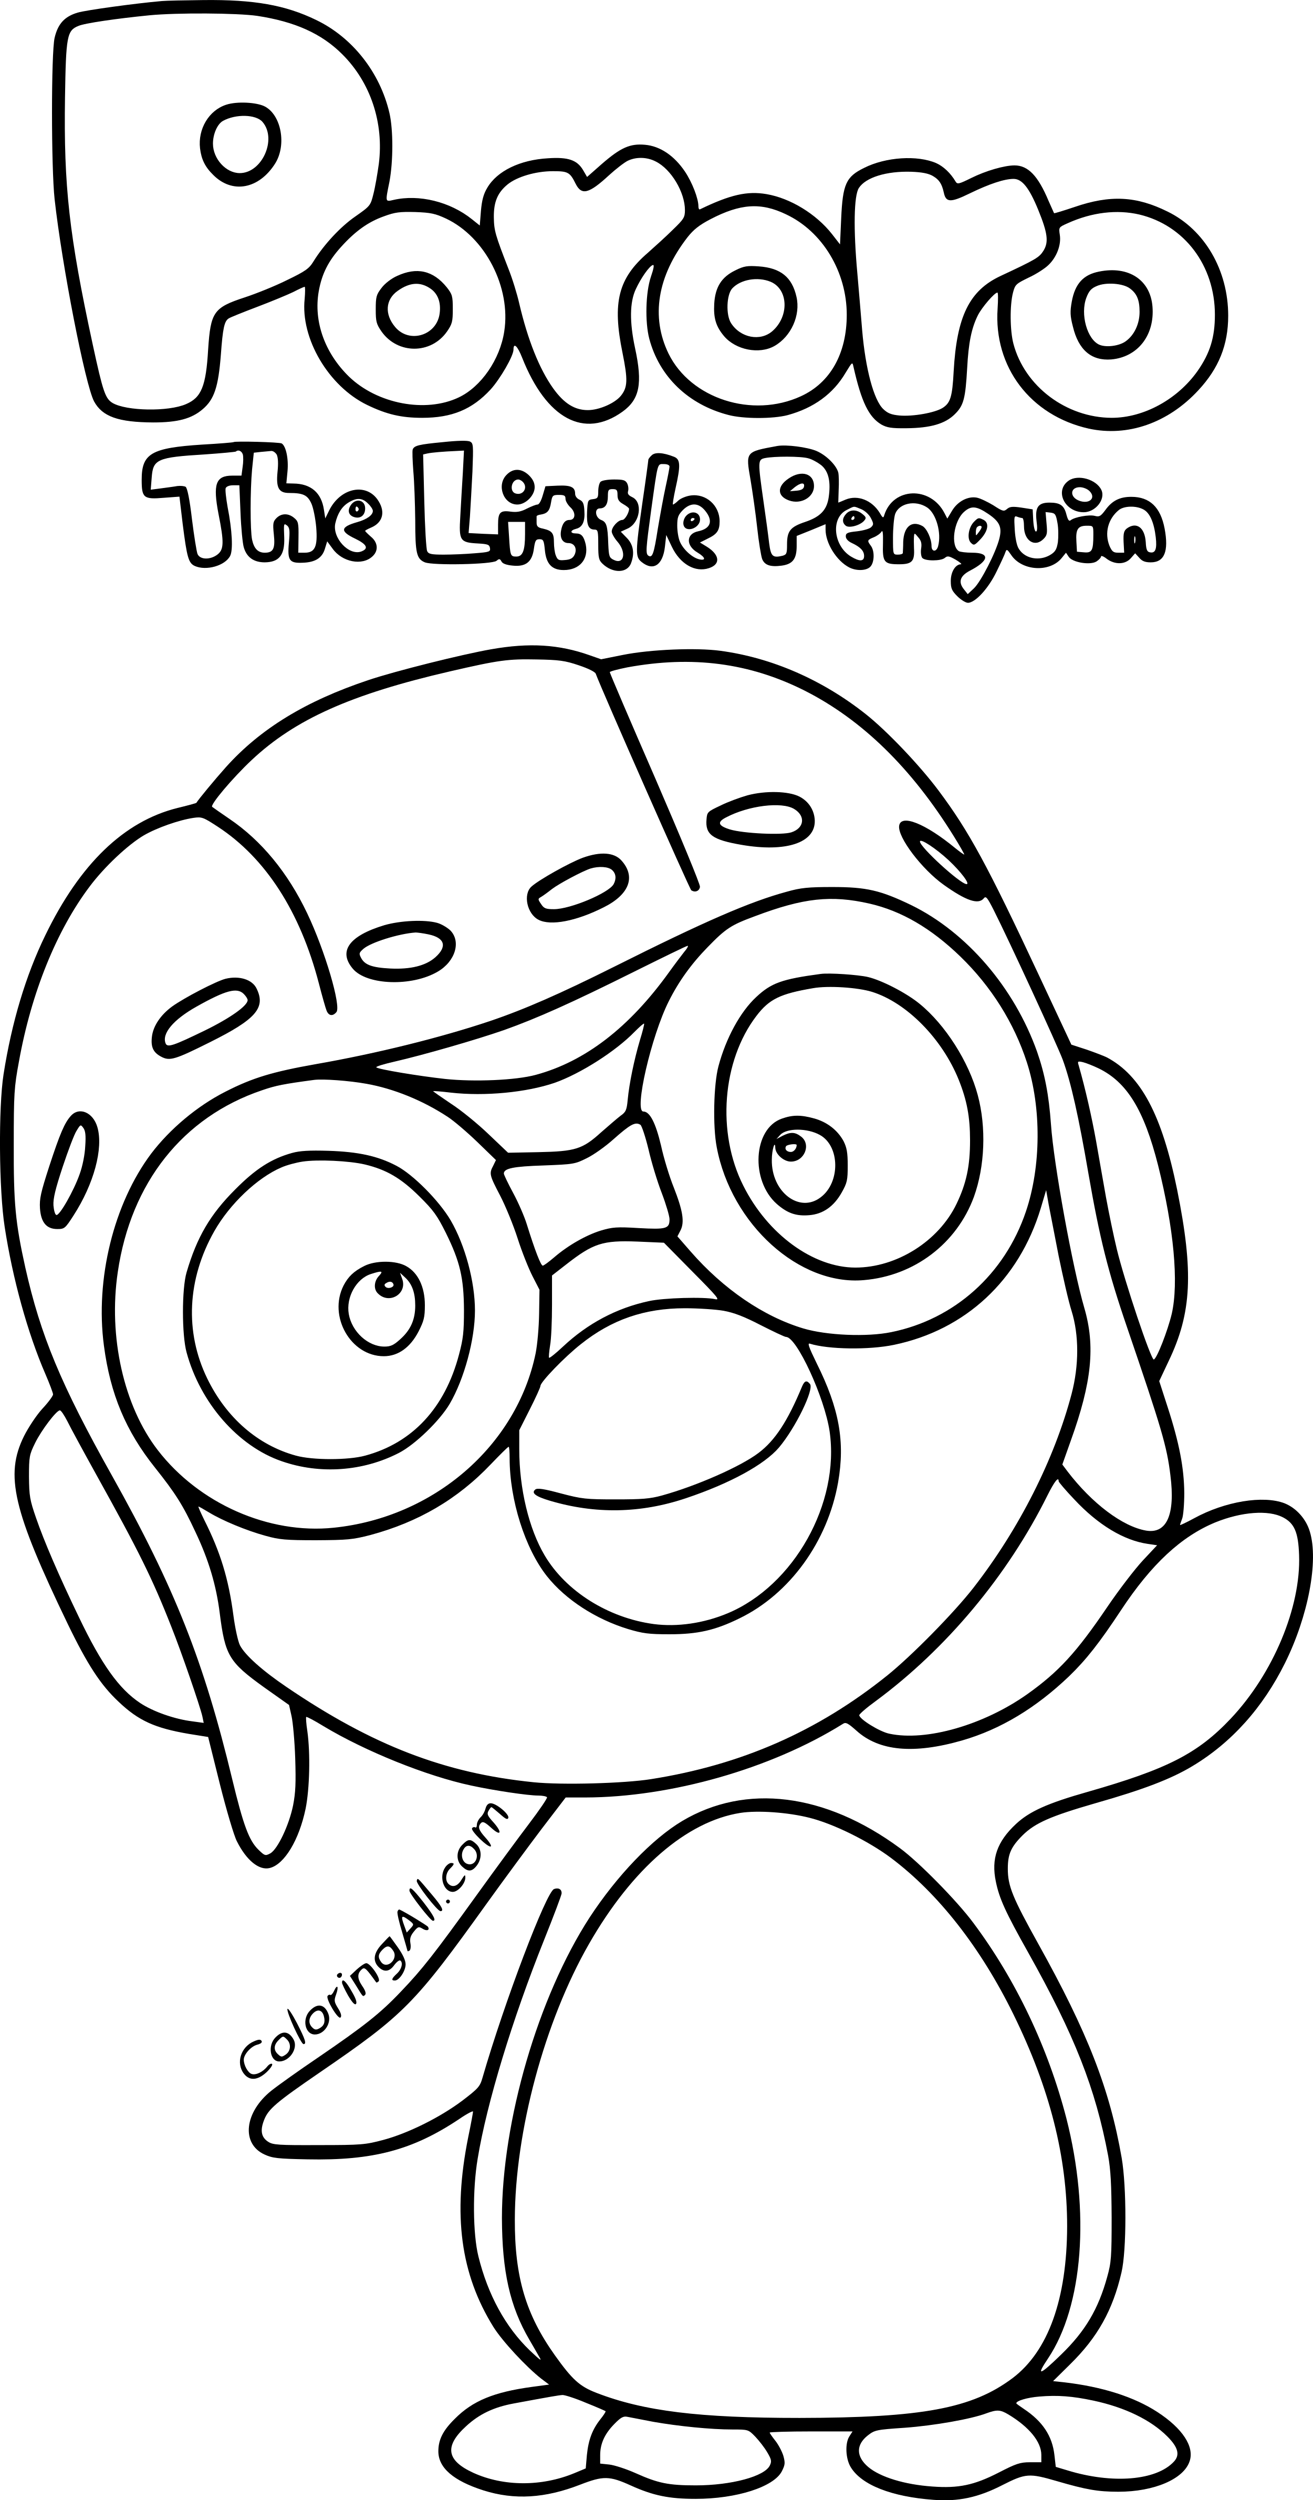 <?xml version="1.0" encoding="UTF-8"?>
<svg xmlns="http://www.w3.org/2000/svg" version="1.0" viewBox="0 0 681.567 1297.563" preserveAspectRatio="xMidYMid meet">
  <g transform="translate(-115.455,1353.84) scale(0.1,-0.1)" fill="#000000" stroke="none">
    <path d="M1995 13533 c-138 -12 -393 -47 -437 -60 -68 -20 -103 -58 -120 -131 -18 -78 -18 -672 0 -837 38 -343 159 -964 205 -1050 43 -79 126 -108 307 -109 127 0 199 19 257 69 60 51 81 116 94 282 10 138 18 175 41 189 7 5 74 32 148 60 74 28 158 63 187 77 29 15 55 27 59 27 3 0 3 -28 0 -63 -22 -205 124 -453 324 -550 101 -49 177 -67 286 -67 154 0 259 43 355 147 50 55 119 174 119 207 0 39 21 19 45 -42 126 -318 322 -423 521 -280 89 64 105 146 65 330 -29 135 -28 238 4 306 27 58 69 118 88 125 9 3 5 -18 -10 -62 -27 -80 -31 -234 -8 -321 52 -196 202 -341 410 -395 78 -21 232 -21 308 -1 136 37 237 111 301 220 35 57 35 58 41 30 41 -181 79 -260 145 -299 29 -16 52 -20 130 -19 124 1 201 23 251 73 46 45 55 81 64 239 7 131 22 207 56 275 21 41 86 117 101 117 4 0 4 -37 1 -83 -21 -303 170 -555 473 -623 202 -44 412 29 569 199 106 114 155 235 155 387 0 236 -122 446 -314 540 -163 81 -298 88 -484 24 -57 -19 -105 -34 -106 -32 -1 2 -14 31 -29 65 -54 129 -106 183 -176 183 -53 0 -150 -28 -226 -66 -63 -31 -71 -33 -80 -18 -26 44 -63 79 -101 96 -97 42 -261 32 -374 -25 -94 -46 -111 -84 -119 -263 l-6 -134 -42 54 c-82 104 -216 186 -340 207 -100 17 -188 -3 -345 -79 -5 -2 -8 5 -8 15 0 41 -32 124 -70 181 -56 83 -129 132 -207 139 -78 7 -126 -14 -225 -100 l-76 -67 -21 36 c-31 52 -77 68 -181 61 -146 -8 -265 -66 -316 -153 -20 -33 -28 -65 -33 -120 l-6 -76 -40 32 c-114 92 -276 131 -407 101 -44 -10 -44 -14 -22 94 20 105 20 272 0 357 -49 211 -193 393 -381 483 -159 77 -321 106 -585 103 -96 -1 -193 -3 -215 -5z m495 -77 c196 -30 334 -92 441 -199 147 -146 217 -356 190 -569 -7 -51 -19 -121 -28 -156 -15 -61 -17 -63 -94 -117 -78 -54 -163 -146 -217 -233 -23 -38 -42 -51 -137 -97 -60 -30 -159 -70 -220 -90 -162 -53 -177 -76 -190 -270 -11 -191 -35 -250 -115 -284 -92 -40 -309 -36 -381 6 -38 23 -50 58 -103 303 -123 569 -151 822 -144 1283 5 318 10 347 70 371 32 14 196 38 368 55 144 14 456 12 560 -3z m2069 -756 c80 -40 151 -160 151 -252 0 -38 -6 -47 -63 -102 -34 -34 -93 -87 -130 -120 -153 -132 -185 -256 -131 -519 28 -139 27 -178 -8 -222 -31 -39 -113 -75 -172 -75 -69 0 -124 35 -180 113 -72 101 -132 252 -176 440 -11 49 -36 130 -56 180 -68 175 -75 198 -76 267 -1 80 19 128 71 171 49 40 146 69 236 69 78 0 88 -5 118 -66 31 -61 69 -51 173 45 35 32 79 66 97 75 44 21 100 20 146 -4z m1438 -75 c33 -19 47 -41 57 -87 11 -51 35 -52 135 -3 101 49 179 75 227 75 44 0 81 -46 128 -161 49 -120 55 -167 27 -212 -22 -35 -39 -45 -223 -131 -162 -76 -227 -210 -243 -494 -7 -134 -17 -165 -58 -191 -41 -25 -153 -45 -223 -39 -42 4 -61 11 -84 33 -50 47 -93 210 -110 409 -5 61 -16 194 -25 296 -21 230 -18 404 8 443 36 55 143 88 272 84 56 -2 90 -9 112 -22z m-762 -199 c189 -89 315 -298 315 -521 0 -201 -85 -353 -238 -423 -252 -116 -572 -13 -687 221 -93 191 -58 403 99 605 31 39 60 62 117 92 157 82 263 89 394 26z m-1765 -22 c203 -96 338 -357 302 -586 -22 -145 -120 -287 -236 -342 -172 -82 -423 -34 -570 108 -126 123 -184 286 -157 442 16 91 50 158 116 231 74 82 141 130 223 159 57 21 81 24 162 22 81 -3 104 -8 160 -34z m3599 21 c234 -56 392 -265 392 -520 0 -117 -25 -199 -90 -292 -104 -147 -279 -243 -446 -243 -236 1 -452 164 -510 385 -18 69 -19 200 -2 265 11 42 16 46 82 78 39 18 85 48 102 65 43 41 67 105 59 156 -6 40 -6 40 41 61 126 57 256 72 372 45z M2329 12995 c-90 -29 -148 -126 -136 -227 7 -57 26 -96 69 -138 99 -99 237 -73 321 60 60 96 32 251 -54 296 -43 22 -145 27 -200 9z m188 -89 c77 -89 -2 -266 -118 -266 -71 0 -139 74 -139 153 0 50 23 102 52 118 67 37 171 34 205 -5z M4973 12136 c-73 -35 -106 -87 -111 -175 -4 -74 9 -117 51 -167 61 -72 183 -96 262 -51 86 49 136 159 114 255 -23 102 -82 150 -196 158 -58 4 -76 2 -120 -20z m182 -60 c92 -39 97 -179 9 -256 -63 -55 -166 -35 -215 42 -27 43 -23 146 6 179 43 47 132 63 200 35z M3215 12106 c-29 -13 -63 -39 -80 -62 -27 -35 -30 -46 -30 -111 0 -63 3 -76 30 -115 84 -119 257 -119 340 0 27 39 30 52 30 117 0 67 -3 76 -31 112 -71 88 -156 107 -259 59z m175 -66 c37 -26 54 -70 47 -126 -13 -116 -157 -161 -231 -73 -56 66 -51 143 13 188 63 45 118 48 171 11z M6860 12129 c-82 -16 -125 -63 -142 -156 -9 -51 -9 -73 6 -130 29 -121 96 -178 199 -170 137 12 226 125 214 274 -11 139 -124 213 -277 182z m159 -87 c37 -27 51 -60 51 -122 0 -62 -27 -120 -71 -152 -33 -25 -101 -34 -137 -19 -64 27 -101 159 -68 245 13 34 25 48 54 60 47 21 136 14 171 -12z M3455 11244 c-127 -12 -150 -18 -158 -38 -3 -8 -1 -58 3 -112 5 -55 9 -170 10 -256 0 -171 7 -200 50 -218 41 -17 350 -11 372 8 14 12 18 11 26 -4 6 -11 26 -18 58 -21 68 -7 101 19 110 88 6 42 10 49 29 49 20 0 23 -6 28 -57 7 -72 37 -103 98 -103 82 0 130 56 114 133 -10 42 -22 57 -51 57 -31 0 -31 16 1 24 33 8 47 38 43 94 -2 38 -8 49 -25 57 -14 6 -23 19 -23 31 0 35 -23 45 -91 42 l-63 -3 -14 -47 c-8 -28 -19 -48 -27 -48 -8 0 -33 -10 -55 -21 -31 -16 -51 -20 -84 -16 -55 8 -66 -4 -66 -67 l0 -51 -76 3 -77 4 7 86 c3 48 9 153 13 233 5 137 5 147 -13 156 -12 6 -64 5 -139 -3z m102 -161 c-4 -65 -10 -165 -13 -223 -8 -128 -2 -137 91 -142 52 -3 60 -6 63 -24 3 -19 -3 -21 -80 -27 -46 -4 -118 -7 -160 -7 -64 0 -79 3 -86 18 -5 9 -12 126 -15 259 l-6 243 22 5 c23 5 82 10 151 13 l39 2 -6 -117z m533 -133 c0 -12 12 -32 26 -45 29 -27 26 -65 -5 -65 -23 0 -37 -17 -44 -55 -7 -39 8 -65 38 -65 32 0 47 -29 32 -61 -9 -18 -22 -25 -50 -27 -32 -3 -38 0 -47 23 -6 14 -10 46 -10 69 0 48 -10 60 -57 71 -26 5 -33 12 -33 31 0 13 0 27 0 32 -1 4 10 9 22 10 34 6 46 19 53 63 6 36 9 39 41 39 28 0 34 -4 34 -20z m-210 -184 c0 -85 -12 -116 -45 -116 -31 0 -32 4 -38 103 l-5 77 44 0 44 0 0 -64z M2367 11244 c-2 -2 -75 -8 -164 -13 -263 -17 -313 -46 -313 -182 0 -95 10 -103 115 -94 l81 6 17 -143 c22 -173 30 -202 63 -217 59 -26 156 1 183 52 16 30 11 132 -13 254 -8 46 -13 89 -10 98 4 9 19 15 39 15 l32 0 6 -142 c3 -79 11 -160 17 -180 15 -52 52 -78 109 -78 75 1 104 38 101 128 -3 75 -3 77 16 62 12 -11 14 -27 8 -90 -8 -91 3 -105 72 -102 65 2 101 25 115 72 l12 39 28 -38 c50 -70 154 -90 207 -40 32 29 29 72 -8 102 -16 14 -30 28 -30 30 0 3 14 10 30 17 60 25 76 79 40 137 -59 98 -196 73 -256 -46 l-21 -43 -7 45 c-13 88 -67 135 -158 136 l-37 1 6 63 c6 65 -8 130 -30 144 -11 7 -244 13 -250 7z m48 -64 c3 -11 3 -40 -1 -65 l-6 -45 -48 0 c-86 0 -101 -44 -71 -200 29 -145 28 -183 -5 -209 -37 -29 -91 -28 -104 2 -5 12 -18 93 -29 181 -12 103 -24 162 -33 168 -7 4 -26 6 -43 4 -16 -3 -54 -8 -84 -12 l-54 -7 5 63 c7 95 28 105 274 120 87 6 160 13 163 15 11 11 30 4 36 -15z m176 -1 c7 -15 9 -46 4 -91 -8 -82 7 -108 60 -108 74 0 96 -11 116 -55 10 -22 21 -78 25 -123 8 -100 -6 -132 -60 -132 l-33 0 1 81 c1 73 -1 82 -23 100 -30 25 -66 24 -91 -1 -18 -18 -20 -28 -14 -85 8 -74 -3 -95 -47 -95 -35 0 -56 21 -66 68 -10 49 -10 254 0 364 l9 87 36 4 c21 2 45 4 54 5 10 1 22 -8 29 -19z m474 -254 c14 -13 25 -30 25 -38 0 -22 -31 -44 -80 -58 -89 -25 -92 -48 -12 -86 62 -30 72 -52 31 -67 -64 -22 -150 71 -134 146 12 52 34 87 68 108 43 27 73 25 102 -5z M2975 10916 c-19 -29 -10 -54 21 -62 31 -8 54 11 54 46 0 45 -50 55 -75 16z m40 -15 c3 -5 1 -12 -5 -16 -5 -3 -10 1 -10 9 0 18 6 21 15 7z M5190 11224 c-168 -31 -165 -28 -139 -179 10 -60 26 -171 34 -245 8 -74 20 -147 26 -163 13 -32 43 -42 102 -34 57 8 77 35 77 102 l0 52 75 30 75 31 0 -28 c0 -71 57 -162 122 -196 38 -20 91 -18 111 4 21 23 22 82 2 108 -20 27 -19 30 15 44 17 7 35 20 40 29 7 11 9 -8 8 -60 -3 -98 5 -109 83 -109 68 0 82 15 78 83 -1 23 -1 51 0 62 2 19 3 18 22 -5 16 -18 19 -33 15 -59 -3 -19 0 -41 6 -48 14 -17 97 -17 117 0 14 12 22 10 56 -9 22 -13 34 -24 28 -24 -29 0 -53 -40 -53 -86 0 -39 5 -51 34 -80 19 -19 44 -34 55 -34 38 0 107 75 149 163 22 45 43 90 46 101 6 16 9 14 29 -15 56 -85 203 -93 264 -15 l21 26 14 -21 c19 -30 113 -45 145 -24 13 9 23 20 23 26 0 5 14 0 30 -13 42 -31 96 -30 125 4 l22 25 21 -23 c15 -18 31 -24 60 -24 71 0 94 57 72 175 -21 111 -77 165 -173 165 -60 0 -100 -20 -135 -69 -24 -32 -31 -36 -54 -30 -29 8 -105 -6 -125 -22 -9 -8 -15 0 -23 30 -12 47 -33 61 -88 61 -58 0 -75 -24 -67 -94 5 -37 4 -56 -3 -56 -6 0 -12 25 -14 58 l-3 57 -58 9 c-47 7 -61 5 -75 -7 -16 -14 -22 -13 -71 19 -30 18 -69 37 -87 40 -46 8 -99 -20 -128 -69 l-24 -40 -15 29 c-73 141 -266 134 -312 -10 -5 -18 -8 -17 -24 11 -41 66 -114 94 -176 69 -21 -9 -38 -16 -39 -16 0 0 1 30 2 66 2 36 1 76 -2 90 -10 38 -62 90 -113 112 -48 20 -156 34 -203 26z m160 -64 c20 -5 50 -22 69 -37 37 -32 49 -85 37 -167 -10 -65 -44 -100 -121 -126 -78 -26 -95 -47 -95 -117 0 -47 -2 -53 -24 -59 -51 -12 -60 -3 -69 66 -4 36 -17 133 -29 215 -30 210 -30 218 7 226 48 10 187 10 225 -1z m617 -255 c47 -31 76 -132 57 -202 -9 -31 -34 -29 -34 2 0 38 -25 92 -48 104 -56 30 -96 -5 -99 -83 0 -28 -2 -54 -2 -58 -1 -5 -12 -8 -26 -8 -25 0 -25 1 -25 89 0 48 5 103 11 121 20 57 105 75 166 35z m-342 -9 c19 -8 41 -28 50 -46 15 -29 15 -34 2 -47 -8 -9 -41 -18 -74 -22 -49 -5 -58 -9 -58 -26 0 -12 11 -25 30 -34 45 -21 65 -41 65 -68 0 -29 -23 -30 -68 -3 -92 56 -106 201 -22 242 42 21 33 21 75 4z m660 -25 c59 -40 72 -69 57 -128 -18 -72 -96 -224 -132 -258 l-32 -30 -19 24 c-32 39 -21 71 31 98 100 52 105 93 11 93 -31 0 -62 4 -69 8 -44 28 -27 156 27 204 37 33 64 31 126 -11z m804 24 c34 -17 56 -68 65 -145 7 -61 -2 -84 -30 -78 -15 2 -20 14 -22 53 -5 76 -48 107 -98 71 -15 -12 -19 -25 -17 -70 l3 -56 -31 0 c-25 0 -32 6 -45 35 -27 67 -8 141 49 187 27 21 88 23 126 3z m-445 -72 c5 -28 5 -72 2 -98 -6 -37 -13 -50 -39 -66 -56 -34 -131 -21 -163 30 -11 15 -19 54 -22 100 -4 67 -3 74 12 68 10 -4 22 -7 27 -7 5 0 9 -19 9 -43 0 -75 56 -111 101 -66 19 19 21 29 16 81 l-5 59 26 -3 c24 -3 28 -9 36 -55z m186 -60 c0 -82 -7 -95 -49 -91 l-36 3 -3 53 c-4 64 8 82 54 82 34 0 34 0 34 -47z m217 -40 c-3 -10 -5 -4 -5 12 0 17 2 24 5 18 2 -7 2 -21 0 -30z M5248 11055 c-61 -41 -60 -92 3 -114 62 -22 129 17 129 75 0 65 -65 85 -132 39z m80 -42 c-2 -12 -14 -19 -38 -21 l-35 -3 25 21 c31 24 53 26 48 3z M5547 10872 c-21 -23 -22 -46 -2 -62 17 -14 76 2 96 27 11 13 10 18 -10 34 -29 24 -63 24 -84 1z m43 -22 c0 -5 -5 -10 -11 -10 -5 0 -7 5 -4 10 3 6 8 10 11 10 2 0 4 -4 4 -10z M6211 10831 c-29 -29 -38 -88 -17 -109 16 -16 19 -15 52 20 38 42 44 82 15 98 -26 13 -28 13 -50 -9z m39 -28 c0 -5 -7 -17 -15 -27 -15 -20 -15 -20 -15 0 0 12 3 24 7 27 9 9 23 9 23 0z M4537 11175 c-10 -9 -17 -19 -17 -23 0 -4 -13 -102 -30 -217 -38 -266 -38 -287 -4 -314 60 -48 109 -15 120 79 l7 62 29 -61 c43 -90 121 -135 193 -111 61 20 56 69 -11 111 l-36 22 38 19 c51 24 64 43 64 91 0 82 -70 145 -150 134 -23 -3 -52 -15 -64 -26 -12 -12 -25 -21 -28 -21 -3 0 3 37 13 83 27 120 26 152 -8 165 -56 22 -99 25 -116 7z m93 -58 c0 -7 -9 -54 -20 -104 -11 -50 -29 -149 -41 -220 -20 -129 -28 -151 -48 -139 -16 10 -14 34 14 239 35 251 31 237 66 237 17 0 29 -5 29 -13z m184 -228 c44 -53 31 -94 -36 -108 -62 -13 -64 -74 -3 -110 42 -25 46 -44 8 -35 -36 9 -82 51 -99 91 -8 18 -14 55 -14 83 0 44 5 56 29 81 40 40 81 39 115 -2z M4716 10861 c-10 -11 -16 -30 -14 -43 7 -50 92 -21 86 30 -4 35 -46 42 -72 13z m44 -15 c0 -3 -4 -8 -10 -11 -5 -3 -10 -1 -10 4 0 6 5 11 10 11 6 0 10 -2 10 -4z M3785 11075 c-54 -53 -18 -155 55 -155 43 0 90 47 90 90 0 22 -9 41 -29 61 -38 37 -82 39 -116 4z m83 -37 c29 -29 3 -72 -36 -61 -35 9 -24 73 13 73 6 0 16 -5 23 -12z M6702 11044 c-75 -52 -21 -164 78 -164 61 0 114 67 92 115 -26 56 -122 83 -170 49z m108 -54 c36 -36 -1 -70 -54 -50 -50 19 -47 70 4 70 17 0 39 -9 50 -20z M4272 11038 c-7 -7 -12 -29 -12 -49 0 -34 -3 -38 -27 -41 -27 -3 -28 -6 -31 -66 -3 -68 7 -92 39 -92 17 0 19 -8 19 -78 0 -69 3 -81 23 -100 53 -50 127 -49 147 3 20 52 12 97 -21 131 l-32 33 37 17 c63 30 78 136 23 162 -21 10 -26 18 -22 32 3 11 1 28 -5 40 -9 17 -21 20 -68 20 -32 0 -63 -5 -70 -12z m88 -68 c0 -24 7 -35 30 -48 16 -9 30 -20 30 -24 0 -21 -22 -58 -35 -58 -21 0 -55 -36 -55 -60 0 -10 14 -35 30 -53 48 -56 34 -121 -20 -94 -23 11 -25 19 -28 82 -3 96 -9 114 -37 125 -31 12 -36 60 -7 60 28 0 42 21 42 62 0 34 3 38 25 38 21 0 25 -5 25 -30z M3705 10169 c-154 -27 -498 -113 -638 -160 -326 -109 -560 -252 -739 -451 -59 -66 -144 -169 -154 -186 -1 -2 -45 -14 -99 -27 -276 -69 -505 -289 -685 -660 -102 -209 -175 -454 -217 -722 -27 -172 -24 -603 6 -793 41 -267 119 -550 211 -762 22 -51 40 -99 40 -106 0 -8 -25 -42 -56 -75 -31 -34 -73 -98 -95 -142 -100 -202 -57 -385 227 -974 102 -211 171 -317 264 -404 104 -99 189 -137 365 -167 l100 -16 61 -245 c34 -135 73 -267 88 -296 50 -100 116 -153 171 -139 76 19 152 145 186 308 21 104 25 288 9 402 -6 38 -8 71 -6 74 3 2 43 -19 90 -48 218 -131 536 -259 766 -308 120 -26 295 -52 348 -52 23 0 43 -4 46 -9 3 -4 -39 -66 -93 -137 -54 -71 -176 -237 -271 -369 -222 -308 -283 -386 -394 -502 -108 -114 -191 -179 -431 -343 -99 -67 -207 -144 -241 -171 -141 -112 -159 -276 -36 -332 41 -19 69 -22 223 -25 339 -7 546 48 787 209 39 27 72 44 72 39 0 -6 -11 -66 -25 -133 -81 -404 -40 -710 131 -985 47 -75 171 -208 249 -269 l40 -30 -90 -12 c-197 -27 -307 -72 -400 -166 -61 -60 -85 -108 -85 -168 0 -86 78 -153 234 -203 161 -51 321 -41 503 30 119 46 151 46 263 -5 115 -52 198 -69 335 -69 213 0 406 62 448 143 17 34 18 43 8 80 -7 23 -26 59 -42 79 -16 20 -29 39 -29 42 0 3 97 6 215 6 l215 0 -16 -25 c-24 -36 -20 -118 7 -161 56 -92 212 -153 429 -169 129 -10 232 12 357 76 122 62 140 63 284 21 151 -44 212 -55 319 -55 186 0 340 66 370 159 25 75 -37 170 -168 255 -120 78 -285 131 -484 154 l-57 6 88 87 c143 140 222 282 267 477 27 113 27 445 1 595 -62 357 -177 651 -432 1109 -134 241 -159 301 -159 391 0 76 16 113 77 174 65 64 145 99 377 166 250 71 393 126 503 192 204 122 367 304 482 536 120 242 175 529 129 681 -19 66 -71 124 -132 148 -110 42 -308 10 -469 -78 -40 -22 -73 -37 -73 -35 0 3 5 17 11 33 6 15 11 75 11 133 -1 128 -25 257 -86 445 l-44 136 49 104 c120 250 130 462 44 889 -79 389 -188 593 -365 687 -14 7 -61 25 -104 40 l-80 26 -168 359 c-268 573 -364 749 -521 959 -97 130 -267 309 -378 397 -226 179 -488 293 -755 329 -126 17 -363 7 -504 -21 l-115 -23 -60 21 c-158 56 -312 66 -510 31z m453 -83 c51 -17 85 -34 89 -44 32 -87 487 -1118 496 -1124 20 -13 42 -4 45 18 2 12 -103 265 -232 563 -130 298 -236 546 -236 551 0 4 41 15 91 25 338 62 634 23 919 -120 299 -151 556 -402 776 -757 30 -48 54 -91 54 -94 0 -3 -21 12 -47 33 -155 128 -282 178 -291 116 -9 -59 118 -226 232 -307 115 -82 179 -104 207 -70 11 14 18 6 52 -61 81 -161 331 -703 358 -776 43 -117 83 -297 134 -594 58 -333 101 -506 200 -795 179 -524 207 -618 225 -768 26 -204 -19 -305 -126 -287 -122 21 -281 141 -408 307 l-27 36 44 124 c109 302 128 491 70 689 -60 205 -159 746 -173 953 -11 153 -32 261 -72 376 -118 332 -365 620 -653 761 -160 77 -232 94 -410 94 -125 0 -164 -4 -235 -24 -192 -52 -423 -152 -898 -390 -280 -140 -465 -221 -642 -281 -256 -86 -590 -169 -905 -224 -226 -40 -329 -71 -470 -143 -146 -74 -288 -193 -386 -322 -194 -259 -291 -651 -245 -996 33 -252 114 -444 265 -633 105 -132 145 -194 210 -334 69 -145 108 -277 126 -420 28 -222 48 -255 230 -386 l130 -92 13 -58 c7 -31 16 -129 19 -218 4 -128 2 -178 -11 -245 -21 -103 -80 -227 -118 -249 -26 -14 -29 -13 -62 19 -49 48 -78 126 -136 366 -147 611 -298 993 -624 1575 -266 474 -371 728 -450 1080 -52 235 -61 333 -60 640 0 262 2 296 27 430 64 356 195 680 368 909 75 100 197 215 280 264 67 39 183 80 259 91 42 6 50 3 125 -46 248 -162 428 -441 525 -814 17 -66 35 -129 40 -141 11 -27 32 -30 51 -7 25 31 -59 318 -152 513 -100 210 -237 377 -404 490 -44 30 -84 58 -89 62 -12 10 105 149 205 243 225 211 514 341 1029 460 255 59 303 65 450 62 116 -2 147 -6 218 -30z m1921 -1012 c64 -60 112 -124 93 -124 -32 0 -242 192 -242 221 0 19 82 -35 149 -97z m-411 -225 c166 -38 320 -128 472 -275 160 -155 279 -345 345 -549 76 -235 74 -541 -5 -774 -110 -326 -372 -560 -699 -626 -126 -26 -335 -17 -456 19 -207 62 -415 204 -586 400 l-68 78 16 31 c22 43 12 103 -35 223 -22 54 -52 152 -66 217 -28 118 -58 177 -92 177 -49 0 41 391 132 572 52 104 118 195 202 281 94 97 122 115 244 160 254 96 397 111 596 66z m-962 -251 c-14 -18 -49 -64 -77 -103 -208 -290 -438 -466 -694 -535 -103 -28 -319 -37 -470 -21 -137 15 -347 50 -357 60 -5 4 38 17 95 30 148 34 423 113 569 164 171 61 350 141 673 302 149 74 274 135 279 135 5 0 -3 -15 -18 -32z m-230 -459 c-30 -102 -55 -223 -63 -307 -5 -55 -10 -65 -37 -84 -16 -12 -61 -51 -100 -85 -98 -89 -134 -100 -328 -104 l-156 -3 -101 96 c-55 53 -143 125 -196 159 -52 35 -94 64 -92 65 1 1 43 -2 92 -8 176 -20 393 1 539 51 133 47 316 163 415 265 25 25 46 44 49 42 2 -2 -8 -42 -22 -87z m2381 -145 c147 -71 236 -215 309 -503 82 -327 108 -609 71 -771 -21 -88 -77 -232 -93 -237 -14 -5 -152 406 -192 572 -16 66 -41 186 -56 268 -14 81 -38 213 -52 295 -22 122 -55 269 -90 391 -7 22 -5 23 22 17 16 -4 52 -18 81 -32z m-3801 -80 c142 -25 294 -87 423 -172 31 -20 100 -79 153 -130 l97 -94 -14 -29 c-22 -41 -20 -49 36 -156 28 -54 69 -154 91 -223 22 -69 57 -156 77 -195 l36 -70 -2 -125 c-1 -70 -9 -160 -18 -205 -99 -480 -529 -852 -1048 -905 -337 -35 -699 125 -913 402 -177 229 -258 589 -208 925 68 464 338 804 748 943 72 25 114 33 271 54 47 6 182 -4 271 -20z m1423 -213 c7 -5 26 -62 42 -128 15 -66 46 -168 69 -227 22 -58 40 -119 40 -135 0 -49 -16 -54 -159 -46 -115 7 -137 5 -198 -13 -77 -24 -170 -77 -242 -139 -28 -24 -54 -43 -59 -43 -10 0 -41 80 -83 215 -12 39 -43 111 -70 161 -27 50 -49 96 -49 102 0 27 50 37 206 42 156 6 163 7 225 38 35 17 97 61 138 98 87 77 113 92 140 75z m2171 -681 c22 -107 51 -235 67 -285 39 -125 39 -283 0 -431 -89 -338 -272 -700 -508 -1004 -100 -129 -321 -354 -449 -457 -361 -290 -757 -464 -1227 -538 -139 -22 -461 -31 -608 -16 -463 47 -837 191 -1284 495 -124 84 -215 165 -241 216 -10 20 -25 88 -34 156 -25 189 -67 327 -151 494 -19 39 -33 70 -30 70 2 0 27 -14 55 -31 69 -42 194 -94 293 -121 71 -20 106 -23 262 -23 163 1 189 3 282 27 249 67 453 186 626 368 47 49 88 90 92 90 3 0 5 -27 5 -59 0 -217 80 -469 194 -613 97 -122 254 -223 421 -274 77 -23 108 -27 215 -27 147 0 238 21 364 83 261 127 457 399 511 705 37 212 6 383 -111 618 -42 86 -49 107 -35 102 95 -30 307 -33 436 -6 371 77 649 335 762 709 l28 94 13 -74 c8 -40 31 -161 52 -268z m-1901 -81 c129 -130 145 -149 118 -143 -56 13 -269 7 -344 -10 -168 -36 -318 -116 -446 -236 -37 -35 -70 -61 -72 -58 -3 2 0 31 5 64 6 32 10 127 10 211 l0 152 72 56 c142 111 190 127 371 120 l138 -6 148 -150z m161 -203 c55 -10 107 -30 194 -75 65 -33 124 -61 131 -61 55 0 200 -314 226 -490 54 -373 -185 -800 -529 -944 -124 -52 -262 -72 -384 -56 -236 32 -456 170 -566 356 -82 138 -132 347 -132 550 l0 100 55 109 c30 59 55 114 55 121 0 20 124 149 209 216 160 128 331 187 541 187 69 0 159 -6 200 -13z m-3406 -573 c15 -31 83 -156 150 -277 220 -396 291 -538 390 -790 52 -130 149 -412 161 -465 l7 -34 -58 8 c-92 11 -206 51 -273 96 -109 73 -199 199 -316 443 -107 222 -182 397 -223 516 -33 95 -36 115 -37 215 0 104 2 114 32 175 33 67 110 168 128 169 6 1 23 -25 39 -56z m5146 -312 c0 -4 36 -47 81 -94 123 -132 257 -213 382 -231 l48 -7 -74 -79 c-41 -44 -124 -152 -185 -242 -160 -236 -252 -336 -415 -452 -226 -160 -525 -246 -716 -205 -50 10 -156 76 -156 96 0 6 38 39 85 73 367 271 686 653 892 1068 36 72 58 100 58 73z m1164 -187 c60 -31 80 -78 84 -196 10 -270 -135 -616 -355 -849 -172 -182 -330 -262 -743 -380 -208 -59 -301 -101 -371 -166 -99 -92 -130 -181 -105 -300 18 -88 50 -158 168 -368 241 -430 349 -704 415 -1055 13 -73 17 -148 18 -320 0 -204 -2 -233 -23 -308 -46 -167 -114 -282 -239 -403 -113 -110 -132 -115 -68 -20 182 272 219 761 95 1246 -95 367 -262 718 -482 1013 -85 115 -285 318 -382 389 -388 286 -800 337 -1130 141 -156 -93 -339 -284 -481 -501 -267 -412 -455 -1056 -455 -1560 1 -277 41 -458 143 -632 16 -27 38 -66 49 -85 18 -29 10 -24 -47 30 -126 121 -218 289 -267 488 -29 116 -31 347 -4 507 47 288 181 727 345 1136 50 125 91 233 91 242 0 21 -16 30 -39 22 -40 -12 -259 -589 -372 -980 -13 -46 -23 -56 -104 -118 -117 -88 -283 -170 -410 -204 -94 -25 -114 -27 -335 -27 -209 -1 -239 1 -263 17 -36 23 -43 58 -22 112 22 58 62 92 291 249 438 300 491 354 869 881 87 121 214 293 282 383 l124 162 102 0 c443 1 964 149 1337 382 15 10 26 4 70 -35 118 -107 298 -123 549 -51 200 58 382 168 555 333 89 86 158 174 269 342 159 241 314 384 491 457 136 55 275 65 350 26z m-2459 -1559 c126 -31 309 -122 425 -209 246 -185 465 -465 635 -811 189 -385 279 -739 279 -1100 -1 -378 -98 -649 -284 -789 -210 -157 -467 -205 -1105 -206 -521 0 -808 35 -1054 130 -88 34 -126 69 -216 195 -151 212 -209 406 -208 705 1 457 154 1027 385 1430 224 391 507 636 786 680 90 14 246 3 357 -25z m-1160 -3036 c55 -22 101 -42 103 -44 2 -2 -10 -21 -27 -42 -42 -53 -62 -107 -70 -186 l-6 -69 -60 -25 c-170 -70 -367 -69 -523 2 -140 64 -152 138 -38 242 68 63 144 99 247 118 194 36 235 43 254 44 12 0 66 -17 120 -40z m2635 11 c164 -35 298 -100 384 -186 56 -56 67 -96 34 -131 -91 -98 -319 -117 -553 -45 l-60 18 -7 61 c-11 99 -61 175 -159 240 -21 14 -39 27 -39 29 0 13 57 30 120 35 95 8 172 2 280 -21z m-441 -72 c108 -65 171 -142 171 -210 l0 -38 -59 0 c-51 0 -72 -7 -163 -54 -127 -65 -208 -82 -343 -72 -145 10 -271 49 -333 101 -64 54 -65 115 -3 164 36 28 43 30 192 40 151 11 345 45 424 75 55 20 72 19 114 -6z m-1844 -38 c131 -23 299 -40 412 -40 81 0 82 0 118 -37 20 -21 48 -57 62 -81 22 -37 24 -47 14 -68 -26 -57 -199 -104 -385 -104 -141 0 -195 11 -311 63 -49 22 -111 42 -137 45 l-48 5 0 44 c0 59 23 110 73 161 33 34 47 42 67 38 14 -3 75 -14 135 -26z M5035 9411 c-39 -11 -102 -34 -140 -53 -68 -32 -70 -34 -73 -72 -7 -79 31 -106 181 -132 231 -40 384 10 381 126 -2 53 -31 99 -79 124 -56 29 -176 32 -270 7z m242 -71 c60 -36 53 -99 -14 -121 -48 -16 -251 -6 -320 15 -61 19 -67 38 -20 62 117 62 290 83 354 44z M4180 9087 c-68 -25 -229 -115 -267 -150 -44 -40 -23 -141 37 -172 63 -33 197 -7 339 65 132 66 167 158 92 242 -38 43 -109 48 -201 15z m152 -64 c20 -18 23 -45 8 -73 -25 -46 -225 -130 -310 -130 -43 0 -52 4 -67 27 -17 25 -17 27 1 37 10 6 35 24 55 40 38 29 158 93 201 107 43 13 93 10 112 -8z M3150 8737 c-183 -55 -241 -135 -164 -226 72 -86 307 -94 441 -15 91 53 122 156 65 214 -16 15 -46 33 -68 39 -65 18 -191 12 -274 -12z m230 -48 c84 -18 97 -63 34 -119 -50 -44 -129 -63 -233 -58 -96 5 -133 19 -152 55 -12 23 -11 27 13 48 39 33 182 78 270 84 9 0 40 -4 68 -10z M2326 8459 c-48 -12 -214 -98 -278 -144 -60 -44 -99 -102 -105 -158 -6 -53 7 -81 49 -103 44 -23 71 -15 253 76 237 118 290 178 242 277 -22 48 -90 69 -161 52z m94 -79 c11 -11 20 -25 20 -32 0 -29 -90 -93 -223 -158 -163 -79 -194 -90 -203 -66 -20 51 41 123 160 190 153 86 211 101 246 66z M1523 7748 c-33 -36 -57 -92 -113 -263 -44 -136 -51 -168 -48 -217 5 -74 34 -108 90 -108 37 0 41 3 84 70 106 164 156 349 124 459 -22 76 -93 107 -137 59z m74 -158 c-2 -44 -14 -104 -29 -145 -30 -86 -105 -218 -121 -212 -7 2 -13 25 -15 50 -2 35 10 85 48 200 28 84 60 169 72 187 20 33 21 34 35 15 11 -15 14 -39 10 -95z M5415 8484 c-202 -27 -257 -47 -335 -120 -83 -77 -157 -213 -196 -359 -25 -93 -30 -311 -9 -420 75 -400 429 -720 764 -690 262 22 482 190 571 432 57 158 65 361 20 528 -46 173 -169 366 -302 474 -68 56 -196 122 -268 139 -52 12 -201 22 -245 16z m266 -93 c180 -56 364 -243 450 -456 43 -107 59 -193 59 -315 0 -133 -19 -223 -70 -329 -93 -194 -311 -331 -525 -331 -219 0 -456 173 -582 425 -139 275 -110 648 68 881 67 88 124 115 294 144 78 14 232 4 306 -19z M5213 7733 c-149 -52 -164 -321 -26 -443 55 -48 100 -64 169 -58 71 6 127 45 168 118 28 50 31 63 31 140 0 68 -5 93 -22 127 -31 56 -84 98 -152 117 -69 19 -112 19 -168 -1z m198 -85 c104 -58 106 -246 4 -323 -110 -85 -257 27 -254 195 0 50 17 105 18 62 1 -34 44 -72 81 -72 70 0 106 88 54 129 -32 25 -55 26 -97 5 l-32 -17 19 21 c33 37 141 37 207 0z m-121 -52 c0 -18 -15 -36 -30 -36 -22 0 -34 15 -25 30 6 9 55 15 55 6z M2671 7555 c-108 -30 -190 -83 -296 -190 -129 -129 -198 -246 -252 -430 -25 -85 -25 -324 0 -415 71 -262 267 -487 494 -565 198 -69 422 -53 608 43 84 43 213 168 264 255 75 128 131 334 131 484 0 150 -51 339 -126 468 -60 102 -195 238 -281 283 -97 51 -198 73 -353 78 -101 3 -149 0 -189 -11z m378 -60 c112 -27 187 -71 282 -165 74 -73 93 -100 138 -190 74 -150 93 -234 94 -400 0 -114 -4 -150 -26 -232 -73 -277 -242 -458 -487 -524 -88 -24 -272 -24 -359 0 -198 54 -362 197 -461 401 -117 241 -104 515 37 764 80 141 224 278 349 331 27 12 76 25 109 30 79 12 244 4 324 -15z M3045 6968 c-54 -27 -83 -55 -107 -101 -81 -160 37 -367 209 -367 74 0 137 45 180 128 28 55 33 74 33 137 0 94 -35 168 -96 202 -53 31 -161 31 -219 1z m77 -51 c-26 -27 -29 -69 -6 -91 59 -60 155 -1 126 76 l-11 31 26 -24 c37 -34 53 -80 53 -146 0 -73 -24 -127 -78 -175 -34 -31 -50 -38 -82 -38 -85 0 -169 77 -185 169 -15 87 39 184 116 208 56 18 65 16 41 -10z m75 -44 c5 -15 -28 -26 -41 -13 -8 8 -7 14 4 20 17 11 32 8 37 -7z M5318 6343 c-75 -181 -141 -281 -226 -345 -92 -70 -321 -171 -502 -221 -62 -17 -103 -20 -240 -20 -153 0 -174 2 -284 31 -89 24 -123 29 -133 20 -22 -18 2 -36 76 -58 236 -70 471 -66 706 13 230 77 408 175 483 263 86 102 184 303 161 330 -17 21 -28 17 -41 -13z M3675 4153 c-4 -16 -15 -36 -26 -46 -10 -10 -19 -27 -19 -38 0 -11 -4 -18 -9 -14 -5 3 -13 1 -16 -5 -8 -13 84 -102 97 -94 5 3 -7 23 -27 45 -37 41 -42 58 -23 77 9 9 21 3 52 -25 51 -47 60 -26 12 28 -30 33 -35 43 -26 59 6 11 13 20 15 20 3 0 22 -16 44 -35 30 -27 40 -32 44 -21 7 18 -62 76 -91 76 -13 0 -22 -9 -27 -27z M3555 3965 c-33 -32 -34 -83 -2 -113 31 -29 51 -28 76 4 28 36 27 85 -2 112 -30 28 -42 28 -72 -3z m59 -21 c34 -33 9 -93 -33 -79 -26 8 -37 46 -21 74 13 25 33 27 54 5z M3466 3848 c-34 -48 -9 -128 39 -128 27 0 65 43 65 74 0 18 -3 16 -20 -11 -20 -34 -47 -42 -68 -21 -18 18 -14 56 8 78 24 24 25 30 6 30 -8 0 -22 -10 -30 -22z M3318 3778 c-5 -14 107 -158 123 -158 20 0 7 25 -43 84 -80 95 -75 90 -80 74z M3280 3726 c0 -15 109 -156 122 -156 18 0 5 26 -49 96 -58 73 -73 86 -73 60z M3470 3670 c0 -5 5 -10 10 -10 6 0 10 5 10 10 0 6 -4 10 -10 10 -5 0 -10 -4 -10 -10z M3218 3618 c-3 -7 8 -55 24 -107 15 -52 28 -96 28 -98 0 -2 5 -1 10 2 6 4 8 21 5 38 -4 24 0 39 18 61 21 26 25 27 45 15 22 -14 39 -8 28 10 -5 7 -114 74 -147 89 -4 2 -9 -3 -11 -10z m62 -47 c24 -19 24 -20 5 -41 l-19 -21 -12 33 c-21 56 -16 61 26 29z M3138 3450 c-44 -46 -50 -88 -18 -120 28 -28 56 -25 81 10 12 16 26 27 31 24 16 -10 8 -45 -17 -68 -28 -26 -31 -36 -11 -36 23 0 56 50 56 84 0 20 -14 51 -41 89 -22 31 -41 57 -42 57 -1 0 -19 -18 -39 -40z m58 -36 c28 -42 -33 -99 -63 -58 -18 25 -16 41 8 65 23 23 37 21 55 -7z M3006 3317 l-35 -33 31 -49 c38 -62 36 -61 48 -49 6 6 1 23 -16 47 -26 39 -26 65 1 87 13 10 22 1 72 -69 2 -3 8 0 13 5 13 13 -43 94 -64 94 -8 0 -30 -15 -50 -33z M2905 3291 c-6 -11 9 -23 19 -14 9 9 7 23 -3 23 -6 0 -12 -4 -16 -9z M2930 3249 c0 -6 14 -36 31 -66 21 -36 35 -51 41 -45 7 7 0 29 -22 66 -29 52 -50 71 -50 45z M2889 3207 c-7 -15 -15 -24 -20 -22 -4 3 -10 1 -14 -5 -10 -16 55 -124 67 -112 7 7 3 23 -12 47 -21 34 -22 41 -11 72 15 41 7 57 -10 20z M2765 3105 c-44 -43 -28 -125 24 -125 49 0 88 60 70 107 -19 50 -56 57 -94 18z m71 -31 c8 -31 0 -50 -25 -63 -15 -8 -23 -7 -35 5 -22 21 -20 50 4 74 24 24 48 17 56 -16z M2647 3113 c-8 -13 70 -183 83 -183 17 0 10 23 -34 109 -24 46 -46 79 -49 74z M2585 2965 c-42 -41 -29 -125 19 -125 54 0 99 68 75 113 -24 44 -58 49 -94 12z m59 -11 c23 -22 20 -60 -6 -78 -20 -14 -24 -14 -40 1 -24 21 -23 48 2 73 24 24 24 24 44 4z M2474 2945 c-70 -29 -96 -114 -53 -169 29 -37 70 -35 117 8 20 19 33 38 29 43 -5 4 -16 -2 -25 -13 -23 -29 -59 -46 -81 -39 -19 6 -41 45 -41 74 0 28 38 70 70 78 19 5 27 12 22 20 -5 8 -15 8 -38 -2z"></path>
  </g>
</svg>
